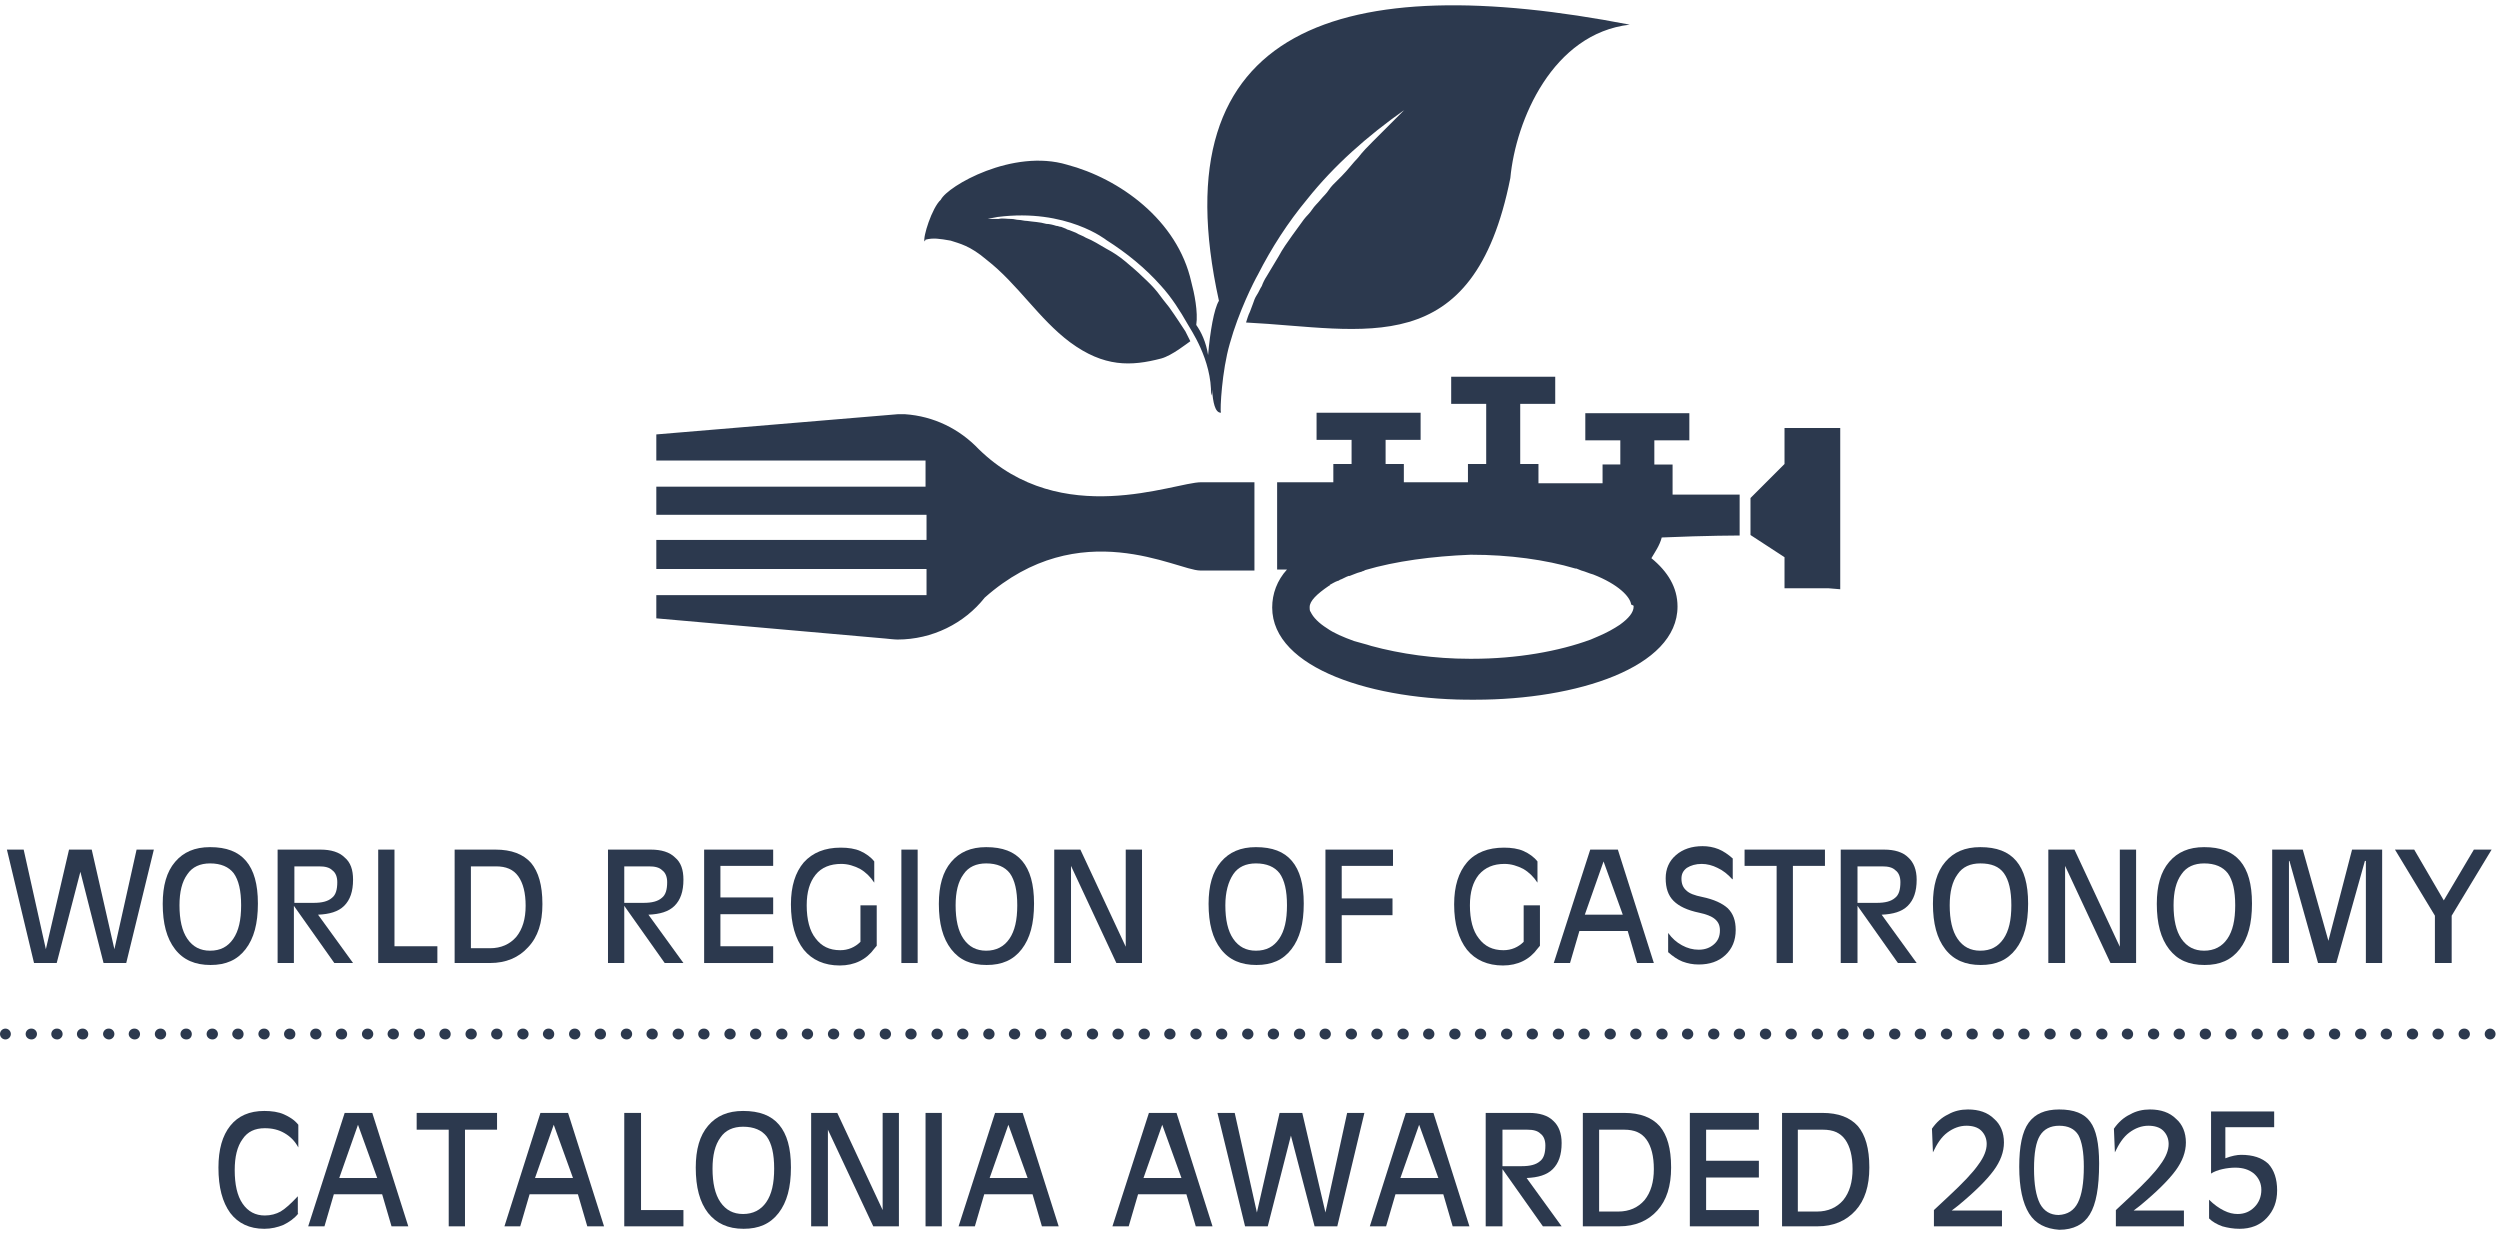 <?xml version="1.0" encoding="utf-8"?>
<!-- Generator: Adobe Illustrator 24.2.1, SVG Export Plug-In . SVG Version: 6.00 Build 0)  -->
<svg version="1.1" id="Capa_1" xmlns="http://www.w3.org/2000/svg" xmlns:xlink="http://www.w3.org/1999/xlink" x="0px" y="0px"
	 viewBox="0 0 507 250" style="enable-background:new 0 0 507 250;" xml:space="preserve">
<style type="text/css">
	.st0{fill:#2c394e;}
</style>
<path class="st0" d="M198.5,91.1c-3.9-4.1-9.1-6.7-15-7.1c-0.4,0-1.4,0-1.4,0l-49,4.1v5.3h54.6v5.3h-54.6v5.7h54.8v5.1h-54.8v5.9
	h54.8v5.3h-54.8v4.7l46.5,4.1c0,0,1.8,0.2,2.4,0.2c7.1,0,13.6-3.3,17.7-8.5c19.3-17.1,39-5.5,43.7-5.5c1,0,5.1,0,11,0V97.8h-10.8
	C238.1,97.8,215.3,107.5,198.5,91.1z M330.5,5c-57.9-11.2-95.7-0.2-83.3,56c-1,1.6-1.8,6.3-2.2,11c-0.4-2.6-1.4-4.7-2.4-6.1
	c0.4-2.6-0.4-6.5-1-8.7c-2.8-12.6-14.6-21-25.2-23.8c-11-3.3-24.2,4.3-25.6,7.1c-1.8,1.6-3.7,7.7-3.3,8.5c0-0.2,0.2-0.2,0.2-0.4
	c1.6-0.4,2.8-0.2,5.1,0.2c1.8,0.6,3.9,1,7.3,3.9c6.3,4.9,10.6,12,16.9,16.7c6.9,5.1,12.4,4.9,18.5,3.3c2.2-0.6,5.3-3.1,5.9-3.5
	c0,0-0.4-0.8-1-2c-0.8-1.2-1.8-2.8-3.3-4.9c-0.8-1-1.6-2-2.4-3.1c-0.8-1-1.8-2-3-3.1c-1-1-2.2-2-3.5-3.1c-1.2-1-2.4-1.8-3.9-2.6
	c-1.4-0.8-2.6-1.6-4.1-2.2c-0.6-0.4-1.4-0.6-2-1c-0.4-0.2-0.6-0.2-1-0.4s-0.8-0.2-1-0.4c-0.4-0.2-0.6-0.2-1-0.4
	c-0.4,0-0.6-0.2-1-0.2c-0.6-0.2-1.4-0.4-2-0.4c-1.4-0.4-2.6-0.4-3.9-0.6c-0.6,0-1.2-0.2-1.6-0.2c-0.6,0-1-0.2-1.6-0.2
	c-1,0-1.8-0.2-2.6,0c-1.4,0-2.2,0-2.2,0s0.8-0.2,2-0.4c14-1.8,22.1,4.7,22.1,4.7c4.1,2.6,7.9,5.7,11,9.2c2.2,2.4,3.9,5.1,5.5,7.9
	c0.4,0.8,4.9,7.1,4.7,14.4c0.2-0.4,0.2-0.8,0.2-1.2c0.2,2.6,0.6,4.7,1.8,4.7c-0.2-0.6,0.2-8.5,1.8-14c1.8-6.5,4.9-12.6,5.7-14
	c2.8-5.5,6.1-10.6,10-15.3c5.5-6.9,12.2-12.8,19.7-18.1c0,0-0.6,0.6-1.8,1.8c-0.6,0.6-1.2,1.2-2,2s-1.6,1.6-2.6,2.6s-2,2-3,3.3
	c-1,1-2,2.4-3.3,3.7c-0.6,0.6-1.2,1.2-1.8,1.8c-0.6,0.6-1,1.4-1.6,2s-1.2,1.4-1.8,2s-1,1.4-1.6,2s-1.2,1.4-1.6,2
	c-0.6,0.8-1,1.4-1.6,2.2c-1,1.4-2,2.8-2.8,4.3c-0.4,0.6-0.8,1.4-1.2,2c-0.4,0.6-0.8,1.4-1.2,2c-0.4,0.6-0.8,1.4-1,2
	c-0.4,0.6-0.6,1.2-1,1.8s-0.6,1.2-0.8,1.8s-0.4,1-0.6,1.6c-0.4,0.8-0.6,1.6-0.8,2.2c24,1.2,46.1,8.3,53.6-29.3
	C307.4,24.3,314.9,6.8,330.5,5z M331.3,123c0,1.2-1,2.4-2.8,3.7c-1.2,0.8-2.6,1.6-4.5,2.4c-0.4,0.2-1,0.4-1.4,0.6
	c-6.5,2.4-15,3.9-24,3.9c-0.2,0-0.4,0-0.6,0c-7.1,0-14-1-19.9-2.6c-1.2-0.4-2.2-0.6-3.5-1c-2.2-0.8-4.1-1.6-5.5-2.6
	c-1.6-1-2.8-2.2-3.3-3.3c-0.2-0.2-0.2-0.6-0.2-0.8c0,0,0,0,0-0.2c0-1.2,1.4-2.6,3.9-4.3c0,0,0.2,0,0.2-0.2c0.4-0.2,1-0.6,1.6-0.8
	c0,0,0.2,0,0.4-0.2c0.6-0.2,1.2-0.6,1.8-0.8h0.2c0.6-0.2,1.4-0.6,2.2-0.8c0.2,0,0.4-0.2,0.6-0.2l0.4-0.2c6.1-1.8,13.6-2.8,21.3-3.1
	h0.2c7.7,0,15,1,21.1,2.8h0.2c0.4,0.2,0.6,0.2,1,0.4c0.8,0.2,1.6,0.6,2.4,0.8c5.1,2,7.5,4.5,7.7,6.1
	C331.3,122.8,331.3,122.8,331.3,123z M337,109c9.3-0.4,15.8-0.4,15.8-0.4v-8.3c0,0-5.5,0-13.6,0v-6.1h-3.7v-4.5v-0.4h7.1v-5.5h-21.1
	v5.5h7.1v0.4v4.5H325V98h-13v-3.9h-3.7v-12v-0.2h7.1v-5.5h-21.1v5.5h7.1v0.2v12h-3.7v3.7h-13v-3.7H281v-4.5v-0.4h7.1v-5.5H267v5.5
	h7.1v0.4v4.5h-3.7v3.7H259v17.7c0,0,1.6,0,2,0c-2,2.2-3,4.9-3,7.7c0,12.4,20.7,18.9,41.2,18.7c20.5,0,41-6.5,41-18.9
	c0-3.9-2-7.1-5.3-9.8C335.6,112,336.6,110.6,337,109z M373.2,119.5V86.8H371h-9.1v7.3L355,101v7.5l6.9,4.5v6.3h8.9L373.2,119.5z"/>
<g>
	<polygon class="st0" points="6.9,195.3 1.4,172.3 3.1,172.3 4.8,172.3 9.3,192.5 9.3,192.5 14,172.3 16.2,172.3 18.6,172.3 
		23.2,192.5 23.2,192.5 27.7,172.3 29.4,172.3 31.2,172.3 25.6,195.3 23.3,195.3 21,195.3 16.3,176.8 16.3,176.8 11.5,195.3 
		9.2,195.3 	"/>
	<path class="st0" d="M35.5,192.5c-1.7-2.2-2.5-5.2-2.5-9.2c0-3.7,0.8-6.5,2.5-8.5c1.7-2,4-3,7.1-3c3.3,0,5.7,0.9,7.3,2.8
		c1.6,1.9,2.4,4.7,2.4,8.6v0.1c0,4-0.8,7-2.5,9.2c-1.7,2.2-4,3.2-7.1,3.2C39.6,195.7,37.2,194.7,35.5,192.5 M47.3,190.4
		c1.1-1.6,1.6-3.8,1.6-6.8c0-3-0.5-5.1-1.5-6.5c-1-1.3-2.6-2-4.8-2c-2,0-3.6,0.7-4.6,2.2c-1.1,1.5-1.6,3.6-1.6,6.3
		c0,2.9,0.5,5.2,1.6,6.8c1.1,1.6,2.6,2.4,4.6,2.4C44.7,192.8,46.2,192,47.3,190.4"/>
	<path class="st0" d="M56.4,172.3H58h7c2.1,0,3.8,0.5,4.9,1.6c1.2,1,1.7,2.5,1.7,4.5c0,2.4-0.6,4.1-1.8,5.3c-1.2,1.2-3,1.7-5.3,1.8
		l7.1,9.8h-1.9h-1.9l-8.2-11.6v11.6H58h-1.7V172.3z M59.7,183.1h3.9c1.7,0,2.9-0.3,3.7-1c0.8-0.6,1.1-1.7,1.1-3.2c0-1-0.3-1.9-1-2.4
		c-0.6-0.6-1.5-0.8-2.7-0.8h-5V183.1z"/>
	<polygon class="st0" points="76.7,195.3 76.7,172.3 78.3,172.3 80,172.3 80,191.9 88.7,191.9 88.7,193.6 88.7,195.3 	"/>
	<path class="st0" d="M92.1,172.3h1.7h6.7c3.2,0,5.6,0.9,7.2,2.7c1.5,1.8,2.3,4.5,2.3,8.3v0.1c0,3.7-0.9,6.6-2.9,8.7
		c-1.9,2.1-4.5,3.2-7.7,3.2h-5.5h-1.7V172.3z M95.5,192.3h3.9c2.2,0,4-0.8,5.3-2.3c1.3-1.6,1.9-3.7,1.9-6.3c0-2.6-0.5-4.6-1.5-6
		c-1-1.4-2.5-2-4.5-2h-5.1V192.3z"/>
	<path class="st0" d="M123.3,172.3h1.7h7c2.1,0,3.8,0.5,4.9,1.6c1.2,1,1.7,2.5,1.7,4.5c0,2.4-0.6,4.1-1.8,5.3
		c-1.2,1.2-3,1.7-5.3,1.8l7.1,9.8h-1.9h-1.9l-8.2-11.6v11.6H125h-1.7V172.3z M126.6,183.1h3.9c1.7,0,2.9-0.3,3.7-1
		c0.8-0.6,1.1-1.7,1.1-3.2c0-1-0.3-1.9-1-2.4c-0.6-0.6-1.5-0.8-2.7-0.8h-5V183.1z"/>
	<polygon class="st0" points="142.8,195.3 142.8,172.3 156.8,172.3 156.8,174 156.8,175.6 146.1,175.6 146.1,182 156.8,182 
		156.8,183.7 156.8,185.4 146.1,185.4 146.1,191.9 156.8,191.9 156.8,193.6 156.8,195.3 	"/>
	<path class="st0" d="M170.3,195.8c-3.1,0-5.6-1.1-7.3-3.2c-1.7-2.2-2.6-5.2-2.6-9.2c0-3.7,0.9-6.5,2.6-8.5c1.8-2,4.3-3,7.5-3
		c1.5,0,2.9,0.2,4,0.7c1.1,0.5,2.1,1.2,2.8,2.1v4.3c-0.8-1.2-1.7-2.1-2.9-2.8c-1.2-0.6-2.4-1-3.8-1c-2.2,0-4,0.7-5.2,2.2
		c-1.2,1.5-1.8,3.5-1.8,6.2c0,2.9,0.6,5.2,1.8,6.7c1.2,1.6,2.8,2.4,5,2.4c1.6,0,3-0.6,4.1-1.7v-7.4h3.3v8.2l-0.5,0.6
		C175.7,194.6,173.3,195.8,170.3,195.8"/>
	<polygon class="st0" points="182.8,172.3 184.5,172.3 186.1,172.3 186.1,195.3 184.5,195.3 182.8,195.3 	"/>
	<path class="st0" d="M192.9,192.5c-1.7-2.2-2.5-5.2-2.5-9.2c0-3.7,0.8-6.5,2.5-8.5c1.7-2,4-3,7.1-3c3.3,0,5.7,0.9,7.3,2.8
		c1.6,1.9,2.4,4.7,2.4,8.6v0.1c0,4-0.8,7-2.5,9.2c-1.7,2.2-4,3.2-7.1,3.2C196.9,195.7,194.6,194.7,192.9,192.5 M204.7,190.4
		c1.1-1.6,1.6-3.8,1.6-6.8c0-3-0.5-5.1-1.5-6.5c-1-1.3-2.6-2-4.8-2c-2,0-3.6,0.7-4.6,2.2c-1.1,1.5-1.6,3.6-1.6,6.3
		c0,2.9,0.5,5.2,1.6,6.8c1.1,1.6,2.6,2.4,4.6,2.4C202,192.8,203.6,192,204.7,190.4"/>
	<polygon class="st0" points="217.2,195.3 215.5,195.3 213.8,195.3 213.8,172.3 216.5,172.3 219.1,172.3 228.3,192 228.3,172.3 
		229.9,172.3 231.6,172.3 231.6,195.3 229,195.3 226.4,195.3 217.2,175.6 	"/>
	<path class="st0" d="M247.6,192.5c-1.7-2.2-2.5-5.2-2.5-9.2c0-3.7,0.8-6.5,2.5-8.5c1.7-2,4-3,7.1-3c3.3,0,5.7,0.9,7.3,2.8
		c1.6,1.9,2.4,4.7,2.4,8.6v0.1c0,4-0.8,7-2.5,9.2c-1.7,2.2-4,3.2-7.1,3.2C251.7,195.7,249.3,194.7,247.6,192.5 M259.4,190.4
		c1.1-1.6,1.6-3.8,1.6-6.8c0-3-0.5-5.1-1.5-6.5c-1-1.3-2.6-2-4.8-2c-2,0-3.6,0.7-4.6,2.2s-1.6,3.6-1.6,6.3c0,2.9,0.5,5.2,1.6,6.8
		c1.1,1.6,2.6,2.4,4.6,2.4C256.8,192.8,258.3,192,259.4,190.4"/>
	<polygon class="st0" points="268.8,195.3 268.8,172.3 282.5,172.3 282.5,174 282.5,175.6 272.1,175.6 272.1,182.2 282.4,182.2 
		282.4,183.9 282.4,185.6 272.1,185.6 272.1,195.3 270.4,195.3 	"/>
	<path class="st0" d="M304.8,195.8c-3.1,0-5.6-1.1-7.3-3.2c-1.7-2.2-2.6-5.2-2.6-9.2c0-3.7,0.9-6.5,2.6-8.5s4.3-3,7.5-3
		c1.5,0,2.9,0.2,4,0.7c1.1,0.5,2.1,1.2,2.8,2.1v4.3c-0.8-1.2-1.7-2.1-2.9-2.8c-1.2-0.6-2.4-1-3.8-1c-2.2,0-3.9,0.7-5.2,2.2
		c-1.2,1.5-1.8,3.5-1.8,6.2c0,2.9,0.6,5.2,1.8,6.7c1.2,1.6,2.8,2.4,5,2.4c1.6,0,3-0.6,4.1-1.7v-7.4h3.3v8.2l-0.5,0.6
		C310.2,194.6,307.8,195.8,304.8,195.8"/>
	<path class="st0" d="M322.5,172.3h2.8h2.8l7.3,23h-1.7h-1.7l-1.9-6.5h-9.8l-1.9,6.5h-1.6h-1.7L322.5,172.3z M321.4,185.5h7.7
		l-3.9-10.8h0L321.4,185.5z"/>
	<path class="st0" d="M351.3,178.3c-0.9-1-1.9-1.8-3-2.3c-1-0.5-2.1-0.8-3.2-0.8c-1.2,0-2.2,0.3-3,0.8c-0.8,0.6-1.1,1.3-1.1,2.2
		c0,1,0.3,1.8,1,2.4c0.6,0.6,1.7,1,3.2,1.3c2.4,0.5,4.1,1.3,5.2,2.3c1.1,1.1,1.6,2.5,1.6,4.4c0,2.1-0.7,3.8-2.1,5.1
		c-1.4,1.3-3.2,1.9-5.4,1.9c-1.2,0-2.2-0.2-3.3-0.6c-1-0.4-2-1.1-2.9-1.9v-3.9c0.8,1.1,1.7,1.9,2.8,2.5c1.1,0.6,2.2,0.9,3.4,0.9
		c1.3,0,2.3-0.4,3.1-1.1c0.8-0.7,1.2-1.6,1.2-2.8c0-1-0.3-1.7-1-2.3c-0.7-0.6-1.8-1-3.2-1.3c-2.4-0.5-4.1-1.3-5.2-2.4
		c-1.1-1.1-1.6-2.6-1.6-4.6c0-1.9,0.7-3.5,2.1-4.7c1.4-1.2,3.2-1.8,5.4-1.8c1.1,0,2.2,0.2,3.2,0.6c1,0.4,2,1.1,2.9,1.9V178.3z"/>
	<polygon class="st0" points="360.3,175.6 353.8,175.6 353.8,174 353.8,172.3 370.1,172.3 370.1,174 370.1,175.6 363.6,175.6 
		363.6,195.3 362,195.3 360.3,195.3 	"/>
	<path class="st0" d="M373.4,172.3h1.7h7c2.1,0,3.8,0.5,4.9,1.6c1.1,1,1.7,2.5,1.7,4.5c0,2.4-0.6,4.1-1.8,5.3
		c-1.2,1.2-3,1.7-5.3,1.8l7.1,9.8h-1.9h-1.9l-8.2-11.6v11.6h-1.7h-1.7V172.3z M376.7,183.1h3.9c1.7,0,2.9-0.3,3.7-1
		c0.8-0.6,1.1-1.7,1.1-3.2c0-1-0.3-1.9-1-2.4c-0.6-0.6-1.5-0.8-2.7-0.8h-5V183.1z"/>
	<path class="st0" d="M394.5,192.5c-1.7-2.2-2.5-5.2-2.5-9.2c0-3.7,0.8-6.5,2.5-8.5c1.7-2,4-3,7.1-3c3.3,0,5.7,0.9,7.3,2.8
		c1.6,1.9,2.4,4.7,2.4,8.6v0.1c0,4-0.8,7-2.5,9.2c-1.7,2.2-4,3.2-7.1,3.2C398.6,195.7,396.2,194.7,394.5,192.5 M406.3,190.4
		c1.1-1.6,1.6-3.8,1.6-6.8c0-3-0.5-5.1-1.5-6.5s-2.6-2-4.8-2c-2,0-3.6,0.7-4.6,2.2c-1.1,1.5-1.6,3.6-1.6,6.3c0,2.9,0.5,5.2,1.6,6.8
		c1.1,1.6,2.6,2.4,4.6,2.4C403.7,192.8,405.2,192,406.3,190.4"/>
	<polygon class="st0" points="418.8,195.3 417.1,195.3 415.4,195.3 415.4,172.3 418.1,172.3 420.7,172.3 429.9,192 429.9,172.3 
		431.6,172.3 433.2,172.3 433.2,195.3 430.6,195.3 428,195.3 418.8,175.6 	"/>
	<path class="st0" d="M439.9,192.5c-1.7-2.2-2.5-5.2-2.5-9.2c0-3.7,0.8-6.5,2.5-8.5c1.7-2,4-3,7.1-3c3.3,0,5.7,0.9,7.3,2.8
		c1.6,1.9,2.4,4.7,2.4,8.6v0.1c0,4-0.8,7-2.5,9.2c-1.7,2.2-4,3.2-7.1,3.2C443.9,195.7,441.6,194.7,439.9,192.5 M451.7,190.4
		c1.1-1.6,1.6-3.8,1.6-6.8c0-3-0.5-5.1-1.5-6.5c-1-1.3-2.6-2-4.8-2c-2,0-3.6,0.7-4.6,2.2c-1.1,1.5-1.6,3.6-1.6,6.3
		c0,2.9,0.5,5.2,1.6,6.8c1.1,1.6,2.6,2.4,4.6,2.4C449,192.8,450.6,192,451.7,190.4"/>
	<polygon class="st0" points="464.2,195.3 462.5,195.3 460.8,195.3 460.8,172.3 463.9,172.3 467,172.3 472.2,190.8 472.2,190.8 
		477,172.3 480,172.3 483.1,172.3 483.1,195.3 481.4,195.3 479.8,195.3 479.8,174.6 479.6,174.6 473.8,195.3 472,195.3 470.1,195.3 
		464.3,174.6 464.2,174.6 	"/>
	<polygon class="st0" points="493.8,185.7 485.7,172.3 487.6,172.3 489.6,172.3 495.6,182.6 495.6,182.6 501.7,172.3 503.5,172.3 
		505.3,172.3 497.2,185.7 497.2,195.3 495.5,195.3 493.8,195.3 	"/>
	<path class="st0" d="M60.5,246.1c-0.8,1-1.8,1.7-3,2.3c-1.2,0.5-2.5,0.8-3.9,0.8c-3,0-5.3-1.1-6.9-3.2c-1.6-2.2-2.4-5.2-2.4-9.2
		c0-3.7,0.8-6.5,2.4-8.5c1.6-2,3.9-3,6.9-3c1.5,0,2.9,0.2,4,0.7c1.1,0.5,2.1,1.1,2.9,2.1v4.6c-0.7-1.3-1.6-2.2-2.8-2.9
		c-1.2-0.7-2.5-1-4-1c-2,0-3.5,0.7-4.5,2.2c-1.1,1.5-1.6,3.6-1.6,6.3c0,2.9,0.5,5.2,1.6,6.8c1.1,1.6,2.6,2.4,4.5,2.4
		c1.2,0,2.3-0.3,3.2-0.8c1-0.6,2.1-1.6,3.5-3.1V246.1z"/>
	<path class="st0" d="M69.9,225.7h2.8h2.8l7.3,23h-1.7h-1.7l-1.9-6.5h-9.8l-1.9,6.5h-1.6h-1.7L69.9,225.7z M68.8,238.9h7.7
		l-3.9-10.8h0L68.8,238.9z"/>
	<polygon class="st0" points="91,229.1 84.5,229.1 84.5,227.4 84.5,225.7 100.8,225.7 100.8,227.4 100.8,229.1 94.3,229.1 
		94.3,248.7 92.6,248.7 91,248.7 	"/>
	<path class="st0" d="M109.6,225.7h2.8h2.8l7.3,23h-1.7h-1.7l-1.9-6.5h-9.8l-1.9,6.5H104h-1.7L109.6,225.7z M108.5,238.9h7.7
		l-3.9-10.8h0L108.5,238.9z"/>
	<polygon class="st0" points="126.6,248.7 126.6,225.7 128.3,225.7 130,225.7 130,245.4 138.6,245.4 138.6,247 138.6,248.7 	"/>
	<path class="st0" d="M143.6,246c-1.7-2.2-2.5-5.2-2.5-9.2c0-3.7,0.8-6.5,2.5-8.5c1.7-2,4-3,7.1-3c3.3,0,5.7,0.9,7.3,2.8
		c1.6,1.9,2.4,4.7,2.4,8.6v0.1c0,4-0.8,7-2.5,9.2c-1.7,2.2-4,3.2-7.1,3.2C147.6,249.2,145.3,248.1,143.6,246 M155.4,243.8
		c1.1-1.6,1.6-3.8,1.6-6.8c0-3-0.5-5.1-1.5-6.5c-1-1.3-2.6-2-4.8-2c-2,0-3.6,0.7-4.6,2.2c-1.1,1.5-1.6,3.6-1.6,6.3
		c0,2.9,0.5,5.2,1.6,6.8c1.1,1.6,2.6,2.4,4.6,2.4C152.7,246.2,154.3,245.4,155.4,243.8"/>
	<polygon class="st0" points="167.9,248.7 166.2,248.7 164.5,248.7 164.5,225.7 167.2,225.7 169.8,225.7 179,245.4 179,225.7 
		180.6,225.7 182.3,225.7 182.3,248.7 179.7,248.7 177.1,248.7 167.9,229.1 	"/>
	<polygon class="st0" points="187.7,225.7 189.3,225.7 191,225.7 191,248.7 189.3,248.7 187.7,248.7 	"/>
	<path class="st0" d="M201.8,225.7h2.8h2.8l7.3,23H213h-1.7l-1.9-6.5h-9.8l-1.9,6.5h-1.6h-1.7L201.8,225.7z M200.7,238.9h7.7
		l-3.9-10.8h0L200.7,238.9z"/>
	<path class="st0" d="M233,225.7h2.8h2.8l7.3,23h-1.7h-1.7l-1.9-6.5h-9.8l-1.9,6.5h-1.6h-1.7L233,225.7z M231.9,238.9h7.7l-3.9-10.8
		h0L231.9,238.9z"/>
	<polygon class="st0" points="252.5,248.7 246.9,225.7 248.7,225.7 250.4,225.7 254.9,245.9 254.9,245.9 259.5,225.7 261.8,225.7 
		264.1,225.7 268.8,245.9 268.8,245.9 273.2,225.7 275,225.7 276.7,225.7 271.2,248.7 268.9,248.7 266.6,248.7 261.8,230.3 
		261.8,230.3 257.1,248.7 254.8,248.7 	"/>
	<path class="st0" d="M285.1,225.7h2.8h2.8l7.3,23h-1.7h-1.7l-1.9-6.5H283l-1.9,6.5h-1.6h-1.7L285.1,225.7z M284,238.9h7.7
		l-3.9-10.8h0L284,238.9z"/>
	<path class="st0" d="M301.4,225.7h1.7h7c2.1,0,3.8,0.5,4.9,1.6c1.1,1,1.7,2.5,1.7,4.5c0,2.4-0.6,4.1-1.8,5.3
		c-1.2,1.2-3,1.7-5.3,1.8l7.1,9.8h-1.9h-1.9l-8.2-11.6v11.6H303h-1.7V225.7z M304.7,236.5h3.9c1.7,0,2.9-0.3,3.7-1
		c0.8-0.6,1.1-1.7,1.1-3.2c0-1-0.3-1.9-1-2.4c-0.6-0.6-1.5-0.8-2.7-0.8h-5V236.5z"/>
	<path class="st0" d="M321,225.7h1.7h6.7c3.2,0,5.6,0.9,7.2,2.7c1.5,1.8,2.3,4.5,2.3,8.3v0.1c0,3.7-0.9,6.6-2.8,8.7
		c-1.9,2.1-4.5,3.2-7.7,3.2h-5.5H321V225.7z M324.3,245.7h3.9c2.2,0,4-0.8,5.3-2.3c1.3-1.6,1.9-3.7,1.9-6.3c0-2.6-0.5-4.6-1.5-6
		c-1-1.4-2.5-2-4.5-2h-5.1V245.7z"/>
	<polygon class="st0" points="342.7,248.7 342.7,225.7 356.7,225.7 356.7,227.4 356.7,229.1 346,229.1 346,235.4 356.7,235.4 
		356.7,237.1 356.7,238.8 346,238.8 346,245.4 356.7,245.4 356.7,247 356.7,248.7 	"/>
	<path class="st0" d="M361.2,225.7h1.7h6.7c3.2,0,5.6,0.9,7.2,2.7c1.5,1.8,2.3,4.5,2.3,8.3v0.1c0,3.7-0.9,6.6-2.8,8.7
		c-1.9,2.1-4.5,3.2-7.7,3.2h-5.5h-1.7V225.7z M364.6,245.7h3.9c2.2,0,4-0.8,5.3-2.3c1.3-1.6,1.9-3.7,1.9-6.3c0-2.6-0.5-4.6-1.5-6
		c-1-1.4-2.5-2-4.5-2h-5.1V245.7z"/>
	<path class="st0" d="M406.4,231.7c0,1.9-0.7,3.8-2.1,5.7c-1.4,1.9-3.8,4.3-7.2,7.1l-1.3,1H406v3.2h-13.8v-1.6v-1.7l3-2.8
		c2.9-2.7,4.9-4.8,6-6.4c1.2-1.6,1.7-3,1.7-4.2c0-1.1-0.4-2-1.1-2.7c-0.7-0.7-1.8-1-3-1c-1.4,0-2.7,0.5-3.9,1.4
		c-1.2,0.9-2.1,2.3-2.9,4l-0.2-4.8c0.9-1.3,2-2.3,3.3-2.9c1.2-0.7,2.6-1,4-1c2.2,0,4,0.6,5.3,1.9C405.7,228,406.4,229.7,406.4,231.7
		"/>
	<path class="st0" d="M411.5,246.1c-1.3-2.1-2-5.2-2-9.5c0-4.1,0.6-7.1,1.9-8.9c1.3-1.8,3.3-2.7,6.2-2.7c3,0,5.1,0.8,6.3,2.5
		c1.2,1.6,1.8,4.4,1.8,8.4v0.1c0,4.8-0.6,8.2-1.9,10.3c-1.2,2-3.3,3.1-6.2,3.1C414.9,249.2,412.8,248.2,411.5,246.1 M421.4,243.9
		c0.8-1.6,1.2-4,1.2-7.3c0-3-0.4-5.1-1.1-6.4c-0.8-1.3-2.1-1.9-3.9-1.9c-1.8,0-3.1,0.7-3.9,2c-0.8,1.3-1.2,3.5-1.2,6.7
		c0,3.2,0.4,5.5,1.2,7.1c0.8,1.5,2.1,2.3,3.8,2.3C419.3,246.3,420.6,245.5,421.4,243.9"/>
	<path class="st0" d="M443.3,231.7c0,1.9-0.7,3.8-2.1,5.7c-1.4,1.9-3.8,4.3-7.2,7.1l-1.3,1h10.2v3.2h-13.8v-1.6v-1.7l3-2.8
		c2.9-2.7,4.9-4.8,6-6.4c1.2-1.6,1.7-3,1.7-4.2c0-1.1-0.4-2-1.1-2.7c-0.7-0.7-1.8-1-3-1c-1.4,0-2.7,0.5-3.9,1.4
		c-1.2,0.9-2.1,2.3-2.9,4l-0.2-4.8c0.9-1.3,2-2.3,3.3-2.9c1.2-0.7,2.6-1,4-1c2.2,0,4,0.6,5.3,1.9C442.6,228,443.3,229.7,443.3,231.7
		"/>
	<path class="st0" d="M461.8,241.4c0,2.3-0.7,4.1-2.1,5.6c-1.4,1.5-3.3,2.2-5.5,2.2c-1.3,0-2.4-0.2-3.5-0.5c-1.1-0.4-2-0.9-2.7-1.6
		v-3.8c1,1,2,1.7,3,2.2c1,0.5,1.9,0.7,2.8,0.7c1.4,0,2.5-0.5,3.4-1.4c0.9-0.9,1.4-2.1,1.4-3.5c0-1.3-0.5-2.4-1.5-3.3
		c-1-0.8-2.2-1.2-3.8-1.2c-0.8,0-1.7,0.1-2.6,0.3c-0.9,0.2-1.7,0.5-2.3,0.9v-12.6h12.8v3.2h-9.9v6.3c1.3-0.5,2.4-0.7,3.2-0.7
		c2.4,0,4.2,0.6,5.5,1.8C461.2,237.3,461.8,239.1,461.8,241.4"/>
	<path class="st0" d="M1.1,210.8c-0.6,0-1.1-0.5-1.1-1.1s0.5-1.1,1.1-1.1h0c0.6,0,1.1,0.5,1.1,1.1S1.7,210.8,1.1,210.8"/>
	<path class="st0" d="M499.8,210.8L499.8,210.8c-0.7,0-1.2-0.5-1.2-1.1s0.5-1.1,1.1-1.1h0.1c0.6,0,1.1,0.5,1.1,1.1
		S500.4,210.8,499.8,210.8 M494.5,210.8L494.5,210.8c-0.7,0-1.2-0.5-1.2-1.1s0.5-1.1,1.1-1.1h0.1c0.6,0,1.1,0.5,1.1,1.1
		S495.1,210.8,494.5,210.8 M489.3,210.8L489.3,210.8c-0.7,0-1.2-0.5-1.2-1.1s0.5-1.1,1.1-1.1h0.1c0.6,0,1.1,0.5,1.1,1.1
		S489.9,210.8,489.3,210.8 M484,210.8L484,210.8c-0.7,0-1.2-0.5-1.2-1.1s0.5-1.1,1.1-1.1h0.1c0.6,0,1.1,0.5,1.1,1.1
		S484.7,210.8,484,210.8 M478.8,210.8c-0.6,0-1.2-0.5-1.2-1.1s0.5-1.1,1.1-1.1h0.1c0.6,0,1.1,0.5,1.1,1.1S479.4,210.8,478.8,210.8
		 M473.5,210.8c-0.6,0-1.2-0.5-1.2-1.1s0.5-1.1,1.1-1.1h0.1c0.6,0,1.1,0.5,1.1,1.1S474.2,210.8,473.5,210.8 M468.3,210.8
		L468.3,210.8c-0.7,0-1.2-0.5-1.2-1.1s0.5-1.1,1.1-1.1h0.1c0.6,0,1.1,0.5,1.1,1.1S468.9,210.8,468.3,210.8 M463,210.8L463,210.8
		c-0.7,0-1.2-0.5-1.2-1.1s0.5-1.1,1.1-1.1h0.1c0.6,0,1.1,0.5,1.1,1.1S463.7,210.8,463,210.8 M457.8,210.8L457.8,210.8
		c-0.7,0-1.2-0.5-1.2-1.1s0.5-1.1,1.1-1.1h0.1c0.6,0,1.1,0.5,1.1,1.1S458.4,210.8,457.8,210.8 M452.5,210.8L452.5,210.8
		c-0.7,0-1.2-0.5-1.2-1.1s0.5-1.1,1.1-1.1h0.1c0.6,0,1.1,0.5,1.1,1.1S453.2,210.8,452.5,210.8 M447.3,210.8L447.3,210.8
		c-0.7,0-1.2-0.5-1.2-1.1s0.5-1.1,1.1-1.1h0.1c0.6,0,1.1,0.5,1.1,1.1S447.9,210.8,447.3,210.8 M442,210.8c-0.6,0-1.2-0.5-1.2-1.1
		s0.5-1.1,1.1-1.1h0.1c0.6,0,1.1,0.5,1.1,1.1S442.7,210.8,442,210.8 M436.8,210.8c-0.6,0-1.2-0.5-1.2-1.1s0.5-1.1,1.1-1.1h0.1
		c0.6,0,1.1,0.5,1.1,1.1S437.4,210.8,436.8,210.8 M431.5,210.8c-0.6,0-1.2-0.5-1.2-1.1s0.5-1.1,1.1-1.1h0.1c0.6,0,1.1,0.5,1.1,1.1
		S432.2,210.8,431.5,210.8 M426.3,210.8c-0.6,0-1.2-0.5-1.2-1.1s0.5-1.1,1.1-1.1h0.1c0.6,0,1.1,0.5,1.1,1.1S426.9,210.8,426.3,210.8
		 M421,210.8L421,210.8c-0.7,0-1.2-0.5-1.2-1.1s0.5-1.1,1.1-1.1h0.1c0.6,0,1.1,0.5,1.1,1.1S421.7,210.8,421,210.8 M415.8,210.8
		L415.8,210.8c-0.7,0-1.2-0.5-1.2-1.1s0.5-1.1,1.1-1.1h0.1c0.6,0,1.1,0.5,1.1,1.1S416.4,210.8,415.8,210.8 M410.5,210.8L410.5,210.8
		c-0.7,0-1.2-0.5-1.2-1.1s0.5-1.1,1.1-1.1h0.1c0.6,0,1.1,0.5,1.1,1.1S411.2,210.8,410.5,210.8 M405.3,210.8L405.3,210.8
		c-0.7,0-1.2-0.5-1.2-1.1s0.5-1.1,1.1-1.1h0.1c0.6,0,1.1,0.5,1.1,1.1S405.9,210.8,405.3,210.8 M400,210.8L400,210.8
		c-0.7,0-1.2-0.5-1.2-1.1s0.5-1.1,1.1-1.1h0.1c0.6,0,1.1,0.5,1.1,1.1S400.7,210.8,400,210.8 M394.8,210.8c-0.6,0-1.2-0.5-1.2-1.1
		s0.5-1.1,1.1-1.1h0.1c0.6,0,1.1,0.5,1.1,1.1S395.4,210.8,394.8,210.8 M389.5,210.8c-0.6,0-1.2-0.5-1.2-1.1s0.5-1.1,1.1-1.1h0.1
		c0.6,0,1.1,0.5,1.1,1.1S390.2,210.8,389.5,210.8 M384.3,210.8L384.3,210.8c-0.7,0-1.2-0.5-1.2-1.1s0.5-1.1,1.1-1.1h0.1
		c0.6,0,1.1,0.5,1.1,1.1S384.9,210.8,384.3,210.8 M379,210.8L379,210.8c-0.7,0-1.2-0.5-1.2-1.1s0.5-1.1,1.1-1.1h0.1
		c0.6,0,1.1,0.5,1.1,1.1S379.7,210.8,379,210.8 M373.8,210.8L373.8,210.8c-0.7,0-1.2-0.5-1.2-1.1s0.5-1.1,1.1-1.1h0.1
		c0.6,0,1.1,0.5,1.1,1.1S374.4,210.8,373.8,210.8 M368.6,210.8L368.6,210.8c-0.7,0-1.2-0.5-1.2-1.1s0.5-1.1,1.1-1.1h0.1
		c0.6,0,1.1,0.5,1.1,1.1S369.2,210.8,368.6,210.8 M363.3,210.8c-0.6,0-1.2-0.5-1.2-1.1s0.5-1.1,1.1-1.1h0.1c0.6,0,1.1,0.5,1.1,1.1
		S363.9,210.8,363.3,210.8 M358.1,210.8c-0.6,0-1.2-0.5-1.2-1.1s0.5-1.1,1.1-1.1h0.1c0.6,0,1.1,0.5,1.1,1.1S358.7,210.8,358.1,210.8
		 M352.8,210.8L352.8,210.8c-0.7,0-1.2-0.5-1.2-1.1s0.5-1.1,1.1-1.1h0.1c0.6,0,1.1,0.5,1.1,1.1S353.4,210.8,352.8,210.8
		 M347.6,210.8L347.6,210.8c-0.7,0-1.2-0.5-1.2-1.1s0.5-1.1,1.1-1.1h0.1c0.6,0,1.1,0.5,1.1,1.1S348.2,210.8,347.6,210.8
		 M342.3,210.8L342.3,210.8c-0.7,0-1.2-0.5-1.2-1.1s0.5-1.1,1.1-1.1h0.1c0.6,0,1.1,0.5,1.1,1.1S342.9,210.8,342.3,210.8
		 M337.1,210.8L337.1,210.8c-0.7,0-1.2-0.5-1.2-1.1s0.5-1.1,1.1-1.1h0.1c0.6,0,1.1,0.5,1.1,1.1S337.7,210.8,337.1,210.8
		 M331.8,210.8c-0.6,0-1.2-0.5-1.2-1.1s0.5-1.1,1.1-1.1h0.1c0.6,0,1.1,0.5,1.1,1.1S332.4,210.8,331.8,210.8 M326.6,210.8
		L326.6,210.8c-0.7,0-1.2-0.5-1.2-1.1s0.5-1.1,1.1-1.1h0.1c0.6,0,1.1,0.5,1.1,1.1S327.2,210.8,326.6,210.8 M321.3,210.8L321.3,210.8
		c-0.7,0-1.2-0.5-1.2-1.1s0.5-1.1,1.1-1.1h0.1c0.6,0,1.1,0.5,1.1,1.1S321.9,210.8,321.3,210.8 M316.1,210.8L316.1,210.8
		c-0.7,0-1.2-0.5-1.2-1.1s0.5-1.1,1.1-1.1h0.1c0.6,0,1.1,0.5,1.1,1.1S316.7,210.8,316.1,210.8 M310.8,210.8L310.8,210.8
		c-0.7,0-1.2-0.5-1.2-1.1s0.5-1.1,1.1-1.1h0.1c0.6,0,1.1,0.5,1.1,1.1S311.4,210.8,310.8,210.8 M305.6,210.8c-0.6,0-1.2-0.5-1.2-1.1
		s0.5-1.1,1.1-1.1h0.1c0.6,0,1.1,0.5,1.1,1.1S306.2,210.8,305.6,210.8 M300.3,210.8c-0.6,0-1.2-0.5-1.2-1.1s0.5-1.1,1.1-1.1h0.1
		c0.6,0,1.1,0.5,1.1,1.1S300.9,210.8,300.3,210.8 M295.1,210.8L295.1,210.8c-0.7,0-1.2-0.5-1.2-1.1s0.5-1.1,1.1-1.1h0.1
		c0.6,0,1.1,0.5,1.1,1.1S295.7,210.8,295.1,210.8 M289.8,210.8L289.8,210.8c-0.7,0-1.2-0.5-1.2-1.1s0.5-1.1,1.1-1.1h0.1
		c0.6,0,1.1,0.5,1.1,1.1S290.4,210.8,289.8,210.8 M284.6,210.8L284.6,210.8c-0.7,0-1.2-0.5-1.2-1.1s0.5-1.1,1.1-1.1h0.1
		c0.6,0,1.1,0.5,1.1,1.1S285.2,210.8,284.6,210.8 M279.3,210.8c-0.6,0-1.2-0.5-1.2-1.1s0.5-1.1,1.1-1.1h0.1c0.6,0,1.1,0.5,1.1,1.1
		S279.9,210.8,279.3,210.8 M274.1,210.8c-0.6,0-1.2-0.5-1.2-1.1s0.5-1.1,1.1-1.1h0.1c0.6,0,1.1,0.5,1.1,1.1S274.7,210.8,274.1,210.8
		 M268.8,210.8L268.8,210.8c-0.7,0-1.2-0.5-1.2-1.1s0.5-1.1,1.1-1.1h0.1c0.6,0,1.1,0.5,1.1,1.1S269.4,210.8,268.8,210.8
		 M263.6,210.8L263.6,210.8c-0.7,0-1.2-0.5-1.2-1.1s0.5-1.1,1.1-1.1h0.1c0.6,0,1.1,0.5,1.1,1.1S264.2,210.8,263.6,210.8
		 M258.3,210.8L258.3,210.8c-0.7,0-1.2-0.5-1.2-1.1s0.5-1.1,1.1-1.1h0.1c0.6,0,1.1,0.5,1.1,1.1S258.9,210.8,258.3,210.8
		 M253.1,210.8c-0.6,0-1.2-0.5-1.2-1.1s0.5-1.1,1.1-1.1h0.1c0.6,0,1.1,0.5,1.1,1.1S253.7,210.8,253.1,210.8 M247.8,210.8
		c-0.6,0-1.2-0.5-1.2-1.1s0.5-1.1,1.1-1.1h0.1c0.6,0,1.1,0.5,1.1,1.1S248.4,210.8,247.8,210.8 M242.6,210.8c-0.6,0-1.2-0.5-1.2-1.1
		s0.5-1.1,1.1-1.1h0.1c0.6,0,1.1,0.5,1.1,1.1S243.2,210.8,242.6,210.8 M237.3,210.8L237.3,210.8c-0.7,0-1.2-0.5-1.2-1.1
		s0.5-1.1,1.1-1.1h0.1c0.6,0,1.1,0.5,1.1,1.1S237.9,210.8,237.3,210.8 M232.1,210.8L232.1,210.8c-0.7,0-1.2-0.5-1.2-1.1
		s0.5-1.1,1.1-1.1h0.1c0.6,0,1.1,0.5,1.1,1.1S232.7,210.8,232.1,210.8 M226.8,210.8L226.8,210.8c-0.7,0-1.2-0.5-1.2-1.1
		s0.5-1.1,1.1-1.1h0.1c0.6,0,1.1,0.5,1.1,1.1S227.4,210.8,226.8,210.8 M221.6,210.8c-0.6,0-1.2-0.5-1.2-1.1s0.5-1.1,1.1-1.1h0.1
		c0.6,0,1.1,0.5,1.1,1.1S222.2,210.8,221.6,210.8 M216.3,210.8c-0.6,0-1.2-0.5-1.2-1.1s0.5-1.1,1.1-1.1h0.1c0.6,0,1.1,0.5,1.1,1.1
		S216.9,210.8,216.3,210.8 M211.1,210.8L211.1,210.8c-0.7,0-1.2-0.5-1.2-1.1s0.5-1.1,1.1-1.1h0.1c0.6,0,1.1,0.5,1.1,1.1
		S211.7,210.8,211.1,210.8 M205.8,210.8L205.8,210.8c-0.7,0-1.2-0.5-1.2-1.1s0.5-1.1,1.1-1.1h0.1c0.6,0,1.1,0.5,1.1,1.1
		S206.4,210.8,205.8,210.8 M200.6,210.8L200.6,210.8c-0.7,0-1.2-0.5-1.2-1.1s0.5-1.1,1.1-1.1h0.1c0.6,0,1.1,0.5,1.1,1.1
		S201.2,210.8,200.6,210.8 M195.3,210.8c-0.6,0-1.2-0.5-1.2-1.1s0.5-1.1,1.1-1.1h0.1c0.6,0,1.1,0.5,1.1,1.1S195.9,210.8,195.3,210.8
		 M190.1,210.8c-0.6,0-1.2-0.5-1.2-1.1s0.5-1.1,1.1-1.1h0.1c0.6,0,1.1,0.5,1.1,1.1S190.7,210.8,190.1,210.8 M184.8,210.8
		L184.8,210.8c-0.7,0-1.2-0.5-1.2-1.1s0.5-1.1,1.1-1.1h0.1c0.6,0,1.1,0.5,1.1,1.1S185.4,210.8,184.8,210.8 M179.6,210.8L179.6,210.8
		c-0.7,0-1.2-0.5-1.2-1.1s0.5-1.1,1.1-1.1h0.1c0.6,0,1.1,0.5,1.1,1.1S180.2,210.8,179.6,210.8 M174.3,210.8L174.3,210.8
		c-0.7,0-1.2-0.5-1.2-1.1s0.5-1.1,1.1-1.1h0.1c0.6,0,1.1,0.5,1.1,1.1S174.9,210.8,174.3,210.8 M169.1,210.8L169.1,210.8
		c-0.7,0-1.2-0.5-1.2-1.1s0.5-1.1,1.1-1.1h0.1c0.6,0,1.1,0.5,1.1,1.1S169.7,210.8,169.1,210.8 M163.8,210.8c-0.6,0-1.2-0.5-1.2-1.1
		s0.5-1.1,1.1-1.1h0.1c0.6,0,1.1,0.5,1.1,1.1S164.4,210.8,163.8,210.8 M158.6,210.8L158.6,210.8c-0.7,0-1.2-0.5-1.2-1.1
		s0.5-1.1,1.1-1.1h0.1c0.6,0,1.1,0.5,1.1,1.1S159.2,210.8,158.6,210.8 M153.3,210.8L153.3,210.8c-0.7,0-1.2-0.5-1.2-1.1
		s0.5-1.1,1.1-1.1h0.1c0.6,0,1.1,0.5,1.1,1.1S153.9,210.8,153.3,210.8 M148.1,210.8L148.1,210.8c-0.7,0-1.2-0.5-1.2-1.1
		s0.5-1.1,1.1-1.1h0.1c0.6,0,1.1,0.5,1.1,1.1S148.7,210.8,148.1,210.8 M142.8,210.8L142.8,210.8c-0.7,0-1.2-0.5-1.2-1.1
		s0.5-1.1,1.1-1.1h0.1c0.6,0,1.1,0.5,1.1,1.1S143.4,210.8,142.8,210.8 M137.6,210.8c-0.6,0-1.2-0.5-1.2-1.1s0.5-1.1,1.1-1.1h0.1
		c0.6,0,1.1,0.5,1.1,1.1S138.2,210.8,137.6,210.8 M132.3,210.8c-0.6,0-1.2-0.5-1.2-1.1s0.5-1.1,1.1-1.1h0.1c0.6,0,1.1,0.5,1.1,1.1
		S133,210.8,132.3,210.8 M127.1,210.8L127.1,210.8c-0.7,0-1.2-0.5-1.2-1.1s0.5-1.1,1.1-1.1h0.1c0.6,0,1.1,0.5,1.1,1.1
		S127.7,210.8,127.1,210.8 M121.8,210.8L121.8,210.8c-0.7,0-1.2-0.5-1.2-1.1s0.5-1.1,1.1-1.1h0.1c0.6,0,1.1,0.5,1.1,1.1
		S122.5,210.8,121.8,210.8 M116.6,210.8L116.6,210.8c-0.7,0-1.2-0.5-1.2-1.1s0.5-1.1,1.1-1.1h0.1c0.6,0,1.1,0.5,1.1,1.1
		S117.2,210.8,116.6,210.8 M111.3,210.8c-0.6,0-1.2-0.5-1.2-1.1s0.5-1.1,1.1-1.1h0.1c0.6,0,1.1,0.5,1.1,1.1S112,210.8,111.3,210.8
		 M106.1,210.8c-0.6,0-1.2-0.5-1.2-1.1s0.5-1.1,1.1-1.1h0.1c0.6,0,1.1,0.5,1.1,1.1S106.7,210.8,106.1,210.8 M100.8,210.8
		L100.8,210.8c-0.7,0-1.2-0.5-1.2-1.1s0.5-1.1,1.1-1.1h0.1c0.6,0,1.1,0.5,1.1,1.1S101.5,210.8,100.8,210.8 M95.6,210.8L95.6,210.8
		c-0.7,0-1.2-0.5-1.2-1.1s0.5-1.1,1.1-1.1h0.1c0.6,0,1.1,0.5,1.1,1.1S96.2,210.8,95.6,210.8 M90.3,210.8L90.3,210.8
		c-0.7,0-1.2-0.5-1.2-1.1s0.5-1.1,1.1-1.1h0.1c0.6,0,1.1,0.5,1.1,1.1S91,210.8,90.3,210.8 M85.1,210.8c-0.6,0-1.2-0.5-1.2-1.1
		s0.5-1.1,1.1-1.1h0.1c0.6,0,1.1,0.5,1.1,1.1S85.7,210.8,85.1,210.8 M79.8,210.8c-0.6,0-1.2-0.5-1.2-1.1s0.5-1.1,1.1-1.1h0.1
		c0.6,0,1.1,0.5,1.1,1.1S80.5,210.8,79.8,210.8 M74.6,210.8L74.6,210.8c-0.7,0-1.2-0.5-1.2-1.1s0.5-1.1,1.1-1.1h0.1
		c0.6,0,1.1,0.5,1.1,1.1S75.2,210.8,74.6,210.8 M69.3,210.8L69.3,210.8c-0.7,0-1.2-0.5-1.2-1.1s0.5-1.1,1.1-1.1h0.1
		c0.6,0,1.1,0.5,1.1,1.1S70,210.8,69.3,210.8 M64.1,210.8L64.1,210.8c-0.7,0-1.2-0.5-1.2-1.1s0.5-1.1,1.1-1.1h0.1
		c0.6,0,1.1,0.5,1.1,1.1S64.7,210.8,64.1,210.8 M58.8,210.8L58.8,210.8c-0.7,0-1.2-0.5-1.2-1.1s0.5-1.1,1.1-1.1h0.1
		c0.6,0,1.1,0.5,1.1,1.1S59.5,210.8,58.8,210.8 M53.6,210.8c-0.6,0-1.2-0.5-1.2-1.1s0.5-1.1,1.1-1.1h0.1c0.6,0,1.1,0.5,1.1,1.1
		S54.2,210.8,53.6,210.8 M48.3,210.8c-0.6,0-1.2-0.5-1.2-1.1s0.5-1.1,1.1-1.1h0.1c0.6,0,1.1,0.5,1.1,1.1S49,210.8,48.3,210.8
		 M43.1,210.8L43.1,210.8c-0.7,0-1.2-0.5-1.2-1.1s0.5-1.1,1.1-1.1h0.1c0.6,0,1.1,0.5,1.1,1.1S43.7,210.8,43.1,210.8 M37.8,210.8
		L37.8,210.8c-0.7,0-1.2-0.5-1.2-1.1s0.5-1.1,1.1-1.1h0.1c0.6,0,1.1,0.5,1.1,1.1S38.5,210.8,37.8,210.8 M32.6,210.8L32.6,210.8
		c-0.7,0-1.2-0.5-1.2-1.1s0.5-1.1,1.1-1.1h0.1c0.6,0,1.1,0.5,1.1,1.1S33.2,210.8,32.6,210.8 M27.3,210.8c-0.6,0-1.2-0.5-1.2-1.1
		s0.5-1.1,1.1-1.1h0.1c0.6,0,1.1,0.5,1.1,1.1S28,210.8,27.3,210.8 M22.1,210.8c-0.6,0-1.2-0.5-1.2-1.1s0.5-1.1,1.1-1.1h0.1
		c0.6,0,1.1,0.5,1.1,1.1S22.7,210.8,22.1,210.8 M16.8,210.8L16.8,210.8c-0.7,0-1.2-0.5-1.2-1.1s0.5-1.1,1.1-1.1h0.1
		c0.6,0,1.1,0.5,1.1,1.1S17.5,210.8,16.8,210.8 M11.6,210.8L11.6,210.8c-0.7,0-1.2-0.5-1.2-1.1s0.5-1.1,1.1-1.1h0.1
		c0.6,0,1.1,0.5,1.1,1.1S12.2,210.8,11.6,210.8 M6.4,210.8L6.4,210.8c-0.7,0-1.2-0.5-1.2-1.1s0.5-1.1,1.1-1.1h0.1
		c0.6,0,1.1,0.5,1.1,1.1S7,210.8,6.4,210.8"/>
	<path class="st0" d="M505,210.8c-0.6,0-1.1-0.5-1.1-1.1s0.5-1.1,1.1-1.1h0c0.6,0,1.1,0.5,1.1,1.1S505.6,210.8,505,210.8"/>
</g>
</svg>
